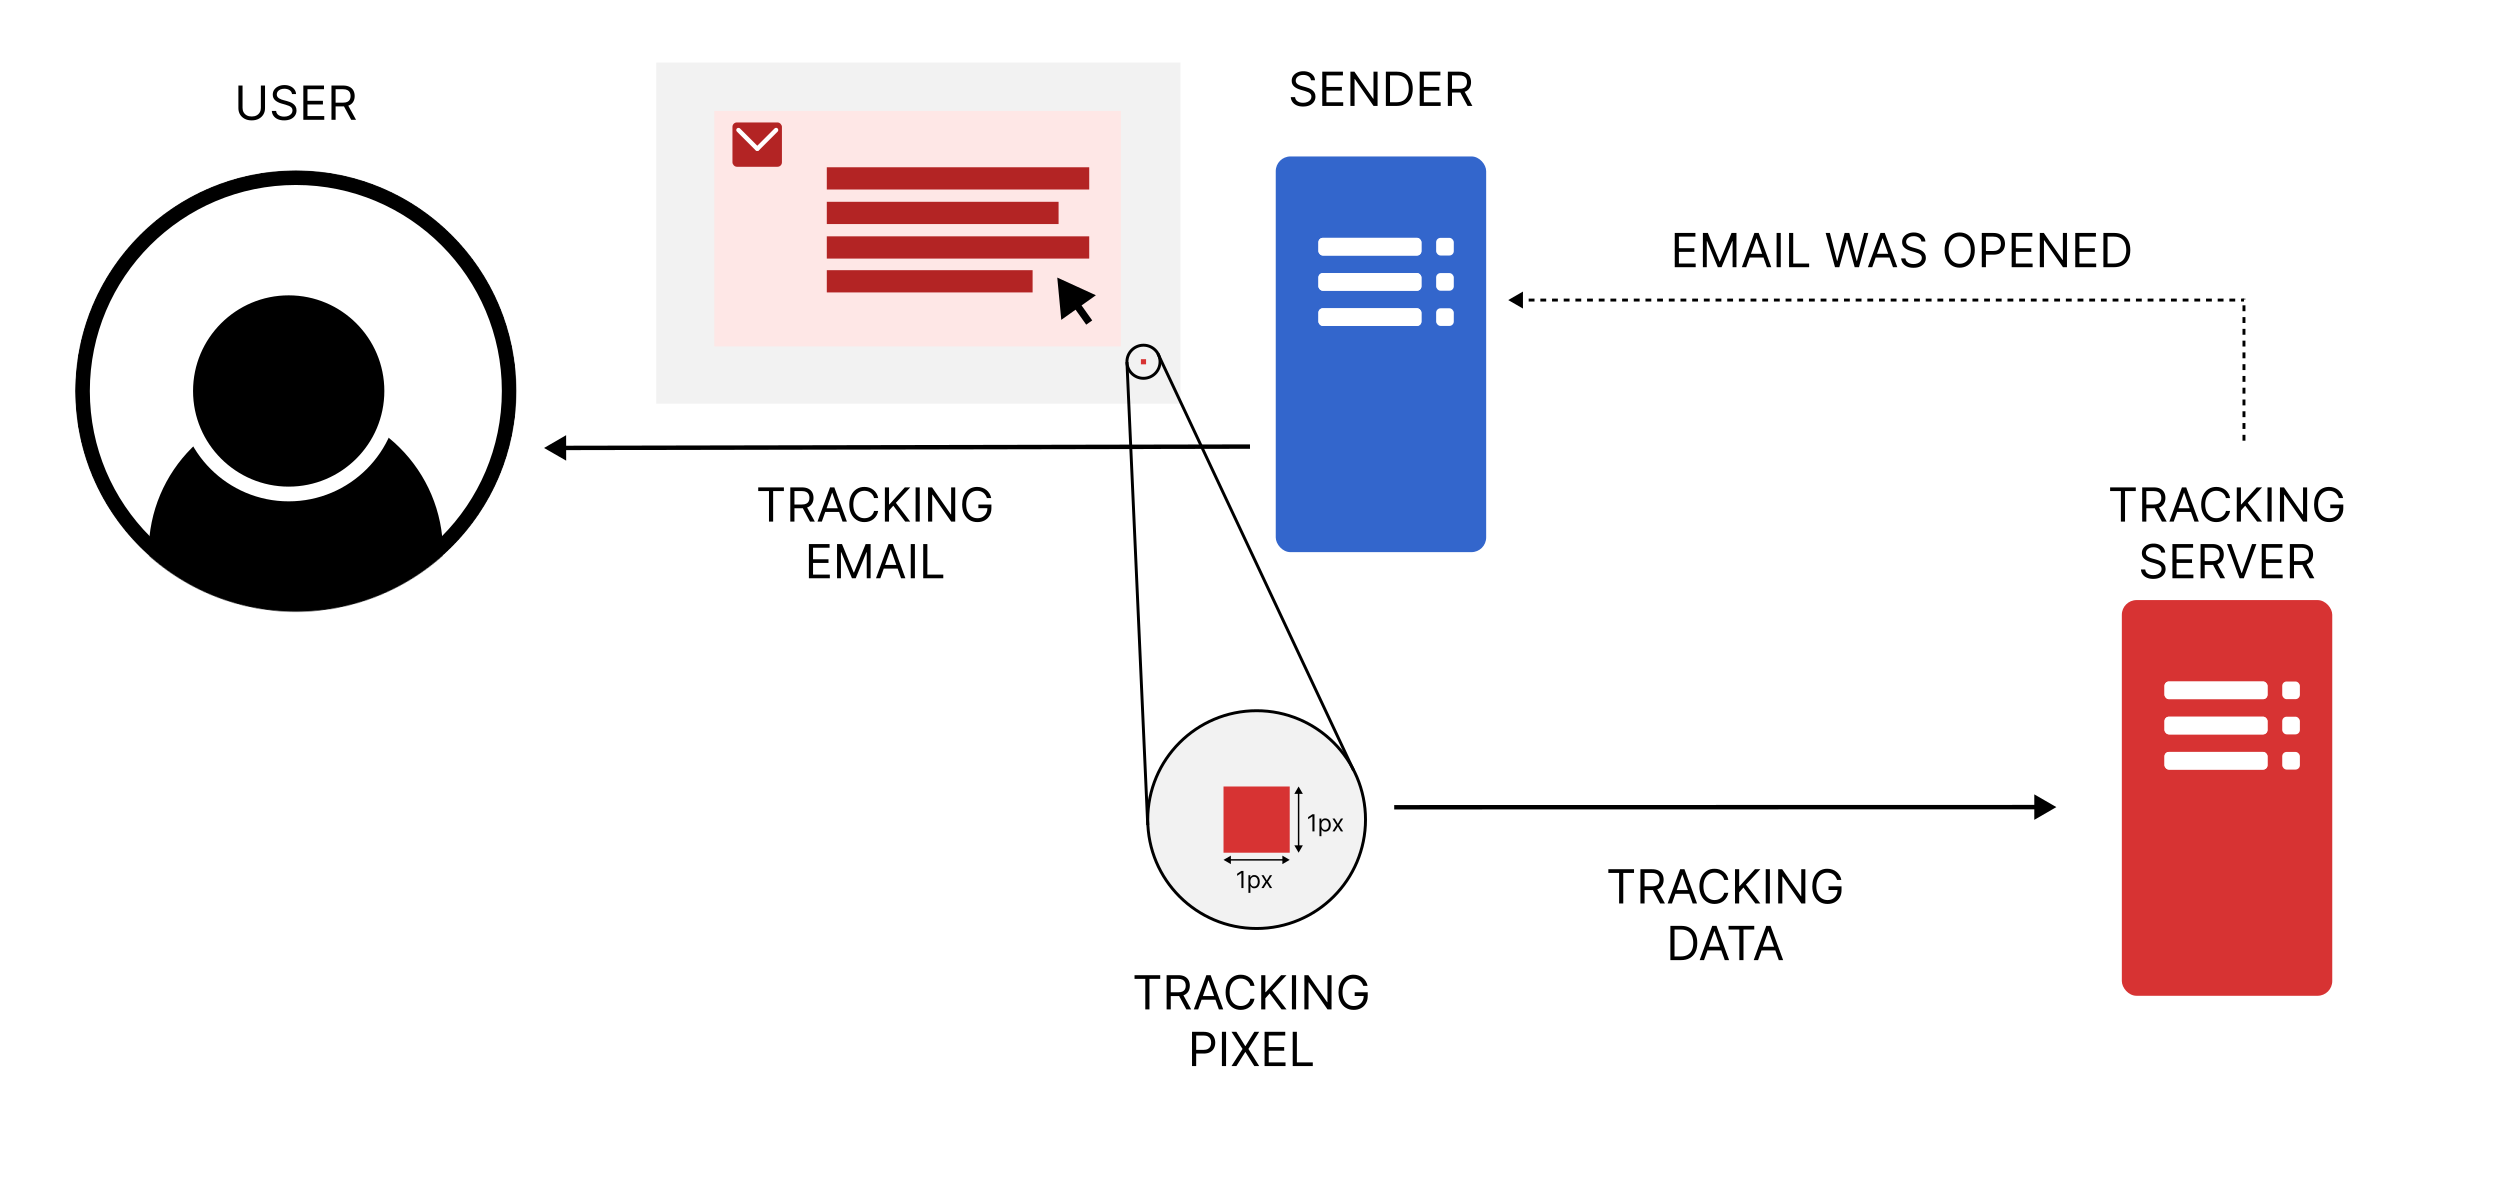 <svg width="3398" height="1615" viewBox="0 0 3398 1615" fill="none" xmlns="http://www.w3.org/2000/svg">
<g clip-path="url(#clip0_40_82)">
<rect width="3398" height="1615" fill="white"/>
<rect x="892" y="85" width="712.478" height="463.733" fill="#F2F2F2"/>
<g filter="url(#filter0_d_40_82)">
<rect x="970.852" y="146.747" width="552.703" height="320.076" fill="#FEE7E6"/>
</g>
<rect x="995.555" y="166.428" width="67.25" height="60.25" rx="6" fill="#B32424"/>
<rect x="1029.43" y="206.428" width="6" height="42" rx="3" transform="rotate(-135 1029.43 206.428)" fill="white"/>
<rect x="999.484" y="176.73" width="6" height="42" rx="3" transform="rotate(-45 999.484 176.73)" fill="white"/>
<rect x="1123.79" y="227.349" width="356.682" height="30.243" fill="#B32424"/>
<rect x="1123.79" y="321.23" width="356.682" height="30.243" fill="#B32424"/>
<rect x="1123.79" y="367.225" width="279.733" height="30.243" fill="#B32424"/>
<rect x="1123.79" y="274.29" width="315.039" height="30.243" fill="#B32424"/>
<path d="M1437.04 377.28L1442.47 434.759L1489.53 401.316L1437.04 377.28ZM1484.54 435.501L1467.18 411.065L1459.03 416.858L1476.39 441.293L1484.54 435.501Z" fill="black"/>
<path d="M1030.57 667.454V662.454H1065.48V667.454H1050.84V709H1045.2V667.454H1030.57ZM1074.18 709V662.454H1089.9C1093.54 662.454 1096.52 663.076 1098.86 664.318C1101.19 665.545 1102.92 667.235 1104.04 669.386C1105.16 671.538 1105.72 673.985 1105.72 676.727C1105.72 679.469 1105.16 681.901 1104.04 684.022C1102.92 686.144 1101.2 687.81 1098.88 689.022C1096.56 690.219 1093.6 690.818 1089.99 690.818H1077.27V685.727H1089.81C1092.3 685.727 1094.3 685.363 1095.81 684.636C1097.34 683.909 1098.45 682.879 1099.13 681.545C1099.83 680.197 1100.18 678.591 1100.18 676.727C1100.18 674.863 1099.83 673.235 1099.13 671.841C1098.43 670.447 1097.32 669.371 1095.79 668.613C1094.26 667.841 1092.24 667.454 1089.72 667.454H1079.81V709H1074.18ZM1096.08 688.091L1107.54 709H1100.99L1089.72 688.091H1096.08ZM1117.02 709H1111.11L1128.2 662.454H1134.02L1151.11 709H1145.2L1131.29 669.818H1130.93L1117.02 709ZM1119.2 690.818H1143.02V695.818H1119.2V690.818ZM1193.63 677H1187.99C1187.66 675.379 1187.08 673.954 1186.24 672.727C1185.43 671.5 1184.43 670.469 1183.24 669.636C1182.08 668.788 1180.78 668.151 1179.36 667.727C1177.93 667.303 1176.45 667.091 1174.9 667.091C1172.08 667.091 1169.53 667.803 1167.24 669.227C1164.97 670.651 1163.16 672.75 1161.81 675.522C1160.48 678.295 1159.81 681.697 1159.81 685.727C1159.81 689.757 1160.48 693.159 1161.81 695.932C1163.16 698.704 1164.97 700.803 1167.24 702.227C1169.53 703.651 1172.08 704.363 1174.9 704.363C1176.45 704.363 1177.93 704.151 1179.36 703.727C1180.78 703.303 1182.08 702.674 1183.24 701.841C1184.43 700.992 1185.43 699.954 1186.24 698.727C1187.08 697.485 1187.66 696.06 1187.99 694.454H1193.63C1193.21 696.833 1192.43 698.962 1191.31 700.841C1190.19 702.719 1188.8 704.318 1187.13 705.636C1185.46 706.939 1183.59 707.932 1181.52 708.613C1179.46 709.295 1177.25 709.636 1174.9 709.636C1170.93 709.636 1167.4 708.666 1164.31 706.727C1161.22 704.788 1158.79 702.03 1157.02 698.454C1155.24 694.879 1154.36 690.636 1154.36 685.727C1154.36 680.818 1155.24 676.576 1157.02 673C1158.79 669.424 1161.22 666.666 1164.31 664.727C1167.4 662.788 1170.93 661.818 1174.9 661.818C1177.25 661.818 1179.46 662.159 1181.52 662.841C1183.59 663.522 1185.46 664.522 1187.13 665.841C1188.8 667.144 1190.19 668.735 1191.31 670.613C1192.43 672.477 1193.21 674.606 1193.63 677ZM1202.74 709V662.454H1208.37V685.545H1208.92L1229.83 662.454H1237.19L1217.65 683.454L1237.19 709H1230.37L1214.19 687.363L1208.37 693.909V709H1202.74ZM1250.12 662.454V709H1244.49V662.454H1250.12ZM1298.33 662.454V709H1292.88L1267.52 672.454H1267.06V709H1261.43V662.454H1266.88L1292.33 699.091H1292.79V662.454H1298.33ZM1341.43 677C1340.93 675.469 1340.27 674.098 1339.45 672.886C1338.65 671.659 1337.69 670.613 1336.57 669.75C1335.46 668.886 1334.2 668.227 1332.79 667.772C1331.39 667.318 1329.84 667.091 1328.16 667.091C1325.4 667.091 1322.89 667.803 1320.64 669.227C1318.38 670.651 1316.58 672.75 1315.25 675.522C1313.92 678.295 1313.25 681.697 1313.25 685.727C1313.25 689.757 1313.92 693.159 1315.27 695.932C1316.62 698.704 1318.45 700.803 1320.75 702.227C1323.05 703.651 1325.64 704.363 1328.52 704.363C1331.19 704.363 1333.54 703.795 1335.57 702.659C1337.61 701.507 1339.2 699.886 1340.34 697.795C1341.49 695.689 1342.07 693.212 1342.07 690.363L1343.79 690.727H1329.79V685.727H1347.52V690.727C1347.52 694.56 1346.7 697.894 1345.07 700.727C1343.45 703.56 1341.2 705.757 1338.34 707.318C1335.49 708.863 1332.22 709.636 1328.52 709.636C1324.4 709.636 1320.78 708.666 1317.66 706.727C1314.55 704.788 1312.13 702.03 1310.39 698.454C1308.66 694.879 1307.79 690.636 1307.79 685.727C1307.79 682.045 1308.29 678.735 1309.27 675.795C1310.27 672.841 1311.68 670.326 1313.5 668.25C1315.32 666.174 1317.47 664.583 1319.95 663.477C1322.44 662.371 1325.17 661.818 1328.16 661.818C1330.61 661.818 1332.9 662.189 1335.02 662.932C1337.16 663.659 1339.06 664.697 1340.73 666.045C1342.41 667.379 1343.81 668.977 1344.93 670.841C1346.05 672.689 1346.83 674.742 1347.25 677H1341.43ZM1099.46 786V739.454H1127.55V744.454H1105.09V760.182H1126.09V765.182H1105.09V781H1127.91V786H1099.46ZM1137.71 739.454H1144.43L1160.25 778.091H1160.8L1176.62 739.454H1183.34V786H1178.07V750.636H1177.62L1163.07 786H1157.98L1143.43 750.636H1142.98V786H1137.71V739.454ZM1196.55 786H1190.64L1207.74 739.454H1213.55L1230.64 786H1224.74L1210.83 746.818H1210.46L1196.55 786ZM1198.74 767.818H1222.55V772.818H1198.74V767.818ZM1243.53 739.454V786H1237.89V739.454H1243.53ZM1254.83 786V739.454H1260.47V781H1282.1V786H1254.83Z" fill="black"/>
<path d="M739.508 608.873L769.542 626.135L769.474 591.494L739.508 608.873ZM766.514 611.82L1699.01 610L1698.99 604L766.502 605.82L766.514 611.82Z" fill="black"/>
<path d="M2795 1097L2765 1079.69L2765 1114.33L2795 1097ZM1895 1100.21L2768 1100.01L2768 1094.01L1895 1094.21L1895 1100.21Z" fill="black"/>
<rect x="1734" y="212.634" width="286" height="537.841" rx="20" fill="#3366CC"/>
<rect x="1792" y="323.294" width="140" height="24" rx="6" fill="white"/>
<rect x="1952" y="323.294" width="24" height="24" rx="6" fill="white"/>
<rect x="1792" y="371.151" width="140" height="24" rx="6" fill="white"/>
<rect x="1952" y="371.151" width="24" height="24" rx="6" fill="white"/>
<rect x="1792" y="419.008" width="140" height="24" rx="6" fill="white"/>
<rect x="1952" y="419.008" width="24" height="24" rx="6" fill="white"/>
<path d="M1781.87 109.091C1781.6 106.788 1780.49 105 1778.55 103.727C1776.61 102.455 1774.24 101.818 1771.42 101.818C1769.36 101.818 1767.55 102.152 1766.01 102.818C1764.48 103.485 1763.28 104.402 1762.42 105.568C1761.57 106.735 1761.14 108.061 1761.14 109.545C1761.14 110.788 1761.44 111.856 1762.03 112.75C1762.64 113.629 1763.41 114.364 1764.35 114.955C1765.29 115.53 1766.27 116.008 1767.3 116.386C1768.33 116.75 1769.28 117.045 1770.14 117.273L1774.87 118.545C1776.08 118.864 1777.43 119.303 1778.92 119.864C1780.42 120.424 1781.85 121.189 1783.21 122.159C1784.59 123.114 1785.73 124.341 1786.62 125.841C1787.52 127.341 1787.96 129.182 1787.96 131.364C1787.96 133.879 1787.3 136.152 1785.99 138.182C1784.68 140.212 1782.77 141.826 1780.26 143.023C1777.76 144.22 1774.72 144.818 1771.14 144.818C1767.81 144.818 1764.93 144.28 1762.49 143.205C1760.06 142.129 1758.15 140.629 1756.76 138.705C1755.38 136.78 1754.6 134.545 1754.42 132H1760.24C1760.39 133.758 1760.98 135.212 1762.01 136.364C1763.05 137.5 1764.37 138.348 1765.96 138.909C1767.57 139.455 1769.3 139.727 1771.14 139.727C1773.3 139.727 1775.23 139.379 1776.94 138.682C1778.65 137.97 1780.01 136.985 1781.01 135.727C1782.01 134.455 1782.51 132.97 1782.51 131.273C1782.51 129.727 1782.08 128.47 1781.21 127.5C1780.35 126.53 1779.21 125.742 1777.8 125.136C1776.39 124.53 1774.87 124 1773.24 123.545L1767.51 121.909C1763.87 120.864 1760.99 119.371 1758.87 117.432C1756.75 115.492 1755.69 112.955 1755.69 109.818C1755.69 107.212 1756.39 104.939 1757.8 103C1759.23 101.045 1761.14 99.53 1763.53 98.454C1765.94 97.364 1768.63 96.818 1771.6 96.818C1774.6 96.818 1777.27 97.356 1779.6 98.432C1781.93 99.492 1783.78 100.947 1785.14 102.795C1786.52 104.644 1787.25 106.742 1787.33 109.091H1781.87ZM1797.23 144V97.454H1825.32V102.455H1802.87V118.182H1823.87V123.182H1802.87V139H1825.68V144H1797.23ZM1872.39 97.454V144H1866.93L1841.57 107.455H1841.12V144H1835.48V97.454H1840.93L1866.39 134.091H1866.84V97.454H1872.39ZM1898.03 144H1883.67V97.454H1898.67C1903.18 97.454 1907.05 98.386 1910.26 100.25C1913.47 102.098 1915.93 104.758 1917.64 108.227C1919.36 111.682 1920.21 115.818 1920.21 120.636C1920.21 125.485 1919.35 129.659 1917.62 133.159C1915.89 136.644 1913.38 139.326 1910.08 141.205C1906.77 143.068 1902.76 144 1898.03 144ZM1889.3 139H1897.67C1901.52 139 1904.71 138.258 1907.24 136.773C1909.77 135.288 1911.65 133.174 1912.89 130.432C1914.14 127.689 1914.76 124.424 1914.76 120.636C1914.76 116.879 1914.14 113.644 1912.92 110.932C1911.69 108.205 1909.86 106.114 1907.42 104.659C1904.98 103.189 1901.94 102.455 1898.3 102.455H1889.3V139ZM1929.67 144V97.454H1957.76V102.455H1935.3V118.182H1956.3V123.182H1935.3V139H1958.12V144H1929.67ZM1967.92 144V97.454H1983.64C1987.28 97.454 1990.27 98.076 1992.6 99.318C1994.93 100.545 1996.66 102.235 1997.78 104.386C1998.9 106.538 1999.46 108.985 1999.46 111.727C1999.46 114.47 1998.9 116.902 1997.78 119.023C1996.66 121.144 1994.94 122.811 1992.62 124.023C1990.3 125.22 1987.34 125.818 1983.74 125.818H1971.01V120.727H1983.55C1986.04 120.727 1988.04 120.364 1989.55 119.636C1991.08 118.909 1992.19 117.879 1992.87 116.545C1993.57 115.197 1993.92 113.591 1993.92 111.727C1993.92 109.864 1993.57 108.235 1992.87 106.841C1992.18 105.447 1991.06 104.371 1989.53 103.614C1988 102.841 1985.98 102.455 1983.46 102.455H1973.55V144H1967.92ZM1989.83 123.091L2001.28 144H1994.74L1983.46 123.091H1989.83Z" fill="black"/>
<path d="M354.577 116.255H360.214V147.073C360.214 150.255 359.464 153.096 357.964 155.596C356.479 158.081 354.38 160.043 351.668 161.483C348.956 162.907 345.774 163.619 342.123 163.619C338.471 163.619 335.289 162.907 332.577 161.483C329.865 160.043 327.759 158.081 326.259 155.596C324.774 153.096 324.032 150.255 324.032 147.073V116.255H329.668V146.619C329.668 148.892 330.168 150.914 331.168 152.687C332.168 154.445 333.592 155.831 335.441 156.846C337.305 157.846 339.532 158.346 342.123 158.346C344.714 158.346 346.941 157.846 348.805 156.846C350.668 155.831 352.092 154.445 353.077 152.687C354.077 150.914 354.577 148.892 354.577 146.619V116.255ZM396.924 127.892C396.651 125.589 395.545 123.801 393.606 122.528C391.666 121.255 389.288 120.619 386.469 120.619C384.409 120.619 382.606 120.952 381.06 121.619C379.53 122.286 378.333 123.202 377.469 124.369C376.621 125.536 376.197 126.861 376.197 128.346C376.197 129.589 376.492 130.657 377.083 131.551C377.689 132.43 378.462 133.164 379.401 133.755C380.341 134.331 381.325 134.808 382.356 135.187C383.386 135.551 384.333 135.846 385.197 136.073L389.924 137.346C391.136 137.664 392.485 138.104 393.969 138.664C395.469 139.225 396.901 139.99 398.265 140.96C399.644 141.914 400.78 143.142 401.674 144.642C402.568 146.142 403.015 147.983 403.015 150.164C403.015 152.68 402.356 154.952 401.038 156.983C399.735 159.013 397.825 160.626 395.31 161.823C392.81 163.02 389.772 163.619 386.197 163.619C382.863 163.619 379.977 163.081 377.538 162.005C375.113 160.93 373.204 159.43 371.81 157.505C370.431 155.581 369.651 153.346 369.469 150.801H375.288C375.439 152.558 376.03 154.013 377.06 155.164C378.106 156.301 379.424 157.149 381.015 157.71C382.621 158.255 384.348 158.528 386.197 158.528C388.348 158.528 390.28 158.18 391.992 157.483C393.704 156.77 395.06 155.786 396.06 154.528C397.06 153.255 397.56 151.77 397.56 150.073C397.56 148.528 397.128 147.27 396.265 146.301C395.401 145.331 394.265 144.543 392.856 143.937C391.447 143.331 389.924 142.801 388.288 142.346L382.56 140.71C378.924 139.664 376.045 138.172 373.924 136.233C371.803 134.293 370.742 131.755 370.742 128.619C370.742 126.013 371.447 123.74 372.856 121.801C374.28 119.846 376.189 118.331 378.583 117.255C380.992 116.164 383.681 115.619 386.651 115.619C389.651 115.619 392.318 116.157 394.651 117.233C396.985 118.293 398.833 119.748 400.197 121.596C401.575 123.445 402.303 125.543 402.378 127.892H396.924ZM412.282 162.801V116.255H440.373V121.255H417.918V136.983H438.918V141.983H417.918V157.801H440.736V162.801H412.282ZM450.532 162.801V116.255H466.259C469.896 116.255 472.88 116.876 475.214 118.119C477.547 119.346 479.274 121.036 480.396 123.187C481.517 125.339 482.077 127.786 482.077 130.528C482.077 133.27 481.517 135.702 480.396 137.823C479.274 139.945 477.555 141.611 475.236 142.823C472.918 144.02 469.956 144.619 466.35 144.619H453.623V139.528H466.168C468.653 139.528 470.653 139.164 472.168 138.437C473.699 137.71 474.805 136.68 475.486 135.346C476.183 133.998 476.532 132.392 476.532 130.528C476.532 128.664 476.183 127.036 475.486 125.642C474.789 124.248 473.676 123.172 472.146 122.414C470.615 121.642 468.592 121.255 466.077 121.255H456.168V162.801H450.532ZM472.441 141.892L483.896 162.801H477.35L466.077 141.892H472.441Z" fill="black"/>
<rect x="1792" y="323.294" width="140" height="24" rx="6" fill="white"/>
<rect x="1792" y="371.151" width="140" height="24" rx="6" fill="white"/>
<rect x="1792" y="419.008" width="140" height="24" rx="6" fill="white"/>
<rect x="2884" y="815.634" width="286" height="537.841" rx="20" fill="#D73333"/>
<rect x="2942" y="926.294" width="140" height="24" rx="6" fill="white"/>
<rect x="3102" y="926.294" width="24" height="24" rx="6" fill="white"/>
<rect x="2942" y="974.151" width="140" height="24" rx="6" fill="white"/>
<rect x="3102" y="974.151" width="24" height="24" rx="6" fill="white"/>
<rect x="2942" y="1022.01" width="140" height="24" rx="6" fill="white"/>
<rect x="3102" y="1022.01" width="24" height="24" rx="6" fill="white"/>
<path d="M2868.06 667.455V662.455H2902.97V667.455H2888.33V709H2882.7V667.455H2868.06ZM2911.67 709V662.455H2927.39C2931.03 662.455 2934.02 663.076 2936.35 664.318C2938.68 665.545 2940.41 667.235 2941.53 669.386C2942.65 671.538 2943.21 673.985 2943.21 676.727C2943.21 679.47 2942.65 681.902 2941.53 684.023C2940.41 686.144 2938.69 687.811 2936.37 689.023C2934.05 690.22 2931.09 690.818 2927.49 690.818H2914.76V685.727H2927.3C2929.79 685.727 2931.79 685.364 2933.3 684.636C2934.83 683.909 2935.94 682.879 2936.62 681.545C2937.32 680.197 2937.67 678.591 2937.67 676.727C2937.67 674.864 2937.32 673.235 2936.62 671.841C2935.93 670.447 2934.81 669.371 2933.28 668.614C2931.75 667.841 2929.73 667.455 2927.21 667.455H2917.3V709H2911.67ZM2933.58 688.091L2945.03 709H2938.49L2927.21 688.091H2933.58ZM2954.51 709H2948.61L2965.7 662.455H2971.51L2988.61 709H2982.7L2968.79 669.818H2968.42L2954.51 709ZM2956.7 690.818H2980.51V695.818H2956.7V690.818ZM3031.12 677H3025.49C3025.15 675.379 3024.57 673.955 3023.74 672.727C3022.92 671.5 3021.92 670.47 3020.74 669.636C3019.57 668.788 3018.27 668.152 3016.85 667.727C3015.43 667.303 3013.94 667.091 3012.39 667.091C3009.58 667.091 3007.02 667.803 3004.74 669.227C3002.46 670.652 3000.65 672.75 2999.3 675.523C2997.97 678.295 2997.3 681.697 2997.3 685.727C2997.3 689.758 2997.97 693.159 2999.3 695.932C3000.65 698.705 3002.46 700.803 3004.74 702.227C3007.02 703.652 3009.58 704.364 3012.39 704.364C3013.94 704.364 3015.43 704.152 3016.85 703.727C3018.27 703.303 3019.57 702.674 3020.74 701.841C3021.92 700.992 3022.92 699.955 3023.74 698.727C3024.57 697.485 3025.15 696.061 3025.49 694.455H3031.12C3030.7 696.833 3029.93 698.962 3028.8 700.841C3027.68 702.72 3026.29 704.318 3024.62 705.636C3022.96 706.939 3021.08 707.932 3019.01 708.614C3016.95 709.295 3014.74 709.636 3012.39 709.636C3008.43 709.636 3004.89 708.667 3001.8 706.727C2998.71 704.788 2996.28 702.03 2994.51 698.455C2992.74 694.879 2991.85 690.636 2991.85 685.727C2991.85 680.818 2992.74 676.576 2994.51 673C2996.28 669.424 2998.71 666.667 3001.8 664.727C3004.89 662.788 3008.43 661.818 3012.39 661.818C3014.74 661.818 3016.95 662.159 3019.01 662.841C3021.08 663.523 3022.96 664.523 3024.62 665.841C3026.29 667.144 3027.68 668.735 3028.8 670.614C3029.93 672.477 3030.7 674.606 3031.12 677ZM3040.23 709V662.455H3045.87V685.545H3046.41L3067.32 662.455H3074.68L3055.14 683.455L3074.68 709H3067.87L3051.68 687.364L3045.87 693.909V709H3040.23ZM3087.62 662.455V709H3081.98V662.455H3087.62ZM3135.83 662.455V709H3130.37L3105.01 672.455H3104.55V709H3098.92V662.455H3104.37L3129.83 699.091H3130.28V662.455H3135.83ZM3178.92 677C3178.42 675.47 3177.76 674.098 3176.95 672.886C3176.14 671.659 3175.18 670.614 3174.06 669.75C3172.95 668.886 3171.7 668.227 3170.29 667.773C3168.88 667.318 3167.33 667.091 3165.65 667.091C3162.89 667.091 3160.39 667.803 3158.13 669.227C3155.87 670.652 3154.07 672.75 3152.74 675.523C3151.41 678.295 3150.74 681.697 3150.74 685.727C3150.74 689.758 3151.42 693.159 3152.76 695.932C3154.11 698.705 3155.94 700.803 3158.24 702.227C3160.54 703.652 3163.14 704.364 3166.01 704.364C3168.68 704.364 3171.03 703.795 3173.06 702.659C3175.11 701.508 3176.7 699.886 3177.83 697.795C3178.98 695.689 3179.56 693.212 3179.56 690.364L3181.29 690.727H3167.29V685.727H3185.01V690.727C3185.01 694.561 3184.2 697.894 3182.56 700.727C3180.94 703.561 3178.7 705.758 3175.83 707.318C3172.98 708.864 3169.71 709.636 3166.01 709.636C3161.89 709.636 3158.27 708.667 3155.15 706.727C3152.04 704.788 3149.62 702.03 3147.88 698.455C3146.15 694.879 3145.29 690.636 3145.29 685.727C3145.29 682.045 3145.78 678.735 3146.76 675.795C3147.76 672.841 3149.17 670.326 3150.99 668.25C3152.81 666.174 3154.96 664.583 3157.45 663.477C3159.93 662.371 3162.67 661.818 3165.65 661.818C3168.11 661.818 3170.39 662.189 3172.51 662.932C3174.65 663.659 3176.55 664.697 3178.22 666.045C3179.9 667.379 3181.3 668.977 3182.42 670.841C3183.54 672.689 3184.32 674.742 3184.74 677H3178.92ZM2937.4 751.091C2937.13 748.788 2936.02 747 2934.09 745.727C2932.15 744.455 2929.77 743.818 2926.95 743.818C2924.89 743.818 2923.09 744.152 2921.54 744.818C2920.01 745.485 2918.81 746.402 2917.95 747.568C2917.1 748.735 2916.68 750.061 2916.68 751.545C2916.68 752.788 2916.97 753.856 2917.56 754.75C2918.17 755.629 2918.94 756.364 2919.88 756.955C2920.82 757.53 2921.8 758.008 2922.84 758.386C2923.87 758.75 2924.81 759.045 2925.68 759.273L2930.4 760.545C2931.62 760.864 2932.96 761.303 2934.45 761.864C2935.95 762.424 2937.38 763.189 2938.74 764.159C2940.12 765.114 2941.26 766.341 2942.15 767.841C2943.05 769.341 2943.49 771.182 2943.49 773.364C2943.49 775.879 2942.84 778.152 2941.52 780.182C2940.21 782.212 2938.3 783.826 2935.79 785.023C2933.29 786.22 2930.25 786.818 2926.68 786.818C2923.34 786.818 2920.46 786.28 2918.02 785.205C2915.59 784.129 2913.68 782.629 2912.29 780.705C2910.91 778.78 2910.13 776.545 2909.95 774H2915.77C2915.92 775.758 2916.51 777.212 2917.54 778.364C2918.59 779.5 2919.9 780.348 2921.49 780.909C2923.1 781.455 2924.83 781.727 2926.68 781.727C2928.83 781.727 2930.76 781.379 2932.47 780.682C2934.18 779.97 2935.54 778.985 2936.54 777.727C2937.54 776.455 2938.04 774.97 2938.04 773.273C2938.04 771.727 2937.61 770.47 2936.74 769.5C2935.88 768.53 2934.74 767.742 2933.34 767.136C2931.93 766.53 2930.4 766 2928.77 765.545L2923.04 763.909C2919.4 762.864 2916.52 761.371 2914.4 759.432C2912.28 757.492 2911.22 754.955 2911.22 751.818C2911.22 749.212 2911.93 746.939 2913.34 745C2914.76 743.045 2916.67 741.53 2919.06 740.455C2921.47 739.364 2924.16 738.818 2927.13 738.818C2930.13 738.818 2932.8 739.356 2935.13 740.432C2937.46 741.492 2939.31 742.947 2940.68 744.795C2942.05 746.644 2942.78 748.742 2942.86 751.091H2937.4ZM2952.76 786V739.455H2980.85V744.455H2958.4V760.182H2979.4V765.182H2958.4V781H2981.22V786H2952.76ZM2991.01 786V739.455H3006.74C3010.38 739.455 3013.36 740.076 3015.69 741.318C3018.03 742.545 3019.75 744.235 3020.88 746.386C3022 748.538 3022.56 750.985 3022.56 753.727C3022.56 756.47 3022 758.902 3020.88 761.023C3019.75 763.144 3018.03 764.811 3015.72 766.023C3013.4 767.22 3010.44 767.818 3006.83 767.818H2994.1V762.727H3006.65C3009.13 762.727 3011.13 762.364 3012.65 761.636C3014.18 760.909 3015.28 759.879 3015.97 758.545C3016.66 757.197 3017.01 755.591 3017.01 753.727C3017.01 751.864 3016.66 750.235 3015.97 748.841C3015.27 747.447 3014.16 746.371 3012.62 745.614C3011.09 744.841 3009.07 744.455 3006.56 744.455H2996.65V786H2991.01ZM3012.92 765.091L3024.38 786H3017.83L3006.56 765.091H3012.92ZM3032.8 739.455L3046.61 778.636H3047.16L3060.98 739.455H3066.89L3049.8 786H3043.98L3026.89 739.455H3032.8ZM3074.14 786V739.455H3102.23V744.455H3079.77V760.182H3100.77V765.182H3079.77V781H3102.59V786H3074.14ZM3112.39 786V739.455H3128.11C3131.75 739.455 3134.73 740.076 3137.07 741.318C3139.4 742.545 3141.13 744.235 3142.25 746.386C3143.37 748.538 3143.93 750.985 3143.93 753.727C3143.93 756.47 3143.37 758.902 3142.25 761.023C3141.13 763.144 3139.41 764.811 3137.09 766.023C3134.77 767.22 3131.81 767.818 3128.2 767.818H3115.48V762.727H3128.02C3130.51 762.727 3132.51 762.364 3134.02 761.636C3135.55 760.909 3136.66 759.879 3137.34 758.545C3138.04 757.197 3138.39 755.591 3138.39 753.727C3138.39 751.864 3138.04 750.235 3137.34 748.841C3136.64 747.447 3135.53 746.371 3134 745.614C3132.47 744.841 3130.45 744.455 3127.93 744.455H3118.02V786H3112.39ZM3134.3 765.091L3145.75 786H3139.2L3127.93 765.091H3134.3Z" fill="black"/>
<path d="M1542.06 1330.45V1325.45H1576.97V1330.45H1562.33V1372H1556.7V1330.45H1542.06ZM1585.67 1372V1325.45H1601.39C1605.03 1325.45 1608.02 1326.08 1610.35 1327.32C1612.68 1328.55 1614.41 1330.23 1615.53 1332.39C1616.65 1334.54 1617.21 1336.98 1617.21 1339.73C1617.21 1342.47 1616.65 1344.9 1615.53 1347.02C1614.41 1349.14 1612.69 1350.81 1610.37 1352.02C1608.05 1353.22 1605.09 1353.82 1601.49 1353.82H1588.76V1348.73H1601.3C1603.79 1348.73 1605.79 1348.36 1607.3 1347.64C1608.83 1346.91 1609.94 1345.88 1610.62 1344.55C1611.32 1343.2 1611.67 1341.59 1611.67 1339.73C1611.67 1337.86 1611.32 1336.23 1610.62 1334.84C1609.93 1333.45 1608.81 1332.37 1607.28 1331.61C1605.75 1330.84 1603.73 1330.45 1601.21 1330.45H1591.3V1372H1585.67ZM1607.58 1351.09L1619.03 1372H1612.49L1601.21 1351.09H1607.58ZM1628.51 1372H1622.61L1639.7 1325.45H1645.51L1662.61 1372H1656.7L1642.79 1332.82H1642.42L1628.51 1372ZM1630.7 1353.82H1654.51V1358.82H1630.7V1353.82ZM1705.12 1340H1699.49C1699.15 1338.38 1698.57 1336.95 1697.74 1335.73C1696.92 1334.5 1695.92 1333.47 1694.74 1332.64C1693.57 1331.79 1692.27 1331.15 1690.85 1330.73C1689.43 1330.3 1687.94 1330.09 1686.39 1330.09C1683.58 1330.09 1681.02 1330.8 1678.74 1332.23C1676.46 1333.65 1674.65 1335.75 1673.3 1338.52C1671.97 1341.3 1671.3 1344.7 1671.3 1348.73C1671.3 1352.76 1671.97 1356.16 1673.3 1358.93C1674.65 1361.7 1676.46 1363.8 1678.74 1365.23C1681.02 1366.65 1683.58 1367.36 1686.39 1367.36C1687.94 1367.36 1689.43 1367.15 1690.85 1366.73C1692.27 1366.3 1693.57 1365.67 1694.74 1364.84C1695.92 1363.99 1696.92 1362.95 1697.74 1361.73C1698.57 1360.48 1699.15 1359.06 1699.49 1357.45H1705.12C1704.7 1359.83 1703.93 1361.96 1702.8 1363.84C1701.68 1365.72 1700.29 1367.32 1698.62 1368.64C1696.96 1369.94 1695.08 1370.93 1693.01 1371.61C1690.95 1372.3 1688.74 1372.64 1686.39 1372.64C1682.43 1372.64 1678.89 1371.67 1675.8 1369.73C1672.71 1367.79 1670.28 1365.03 1668.51 1361.45C1666.74 1357.88 1665.85 1353.64 1665.85 1348.73C1665.85 1343.82 1666.74 1339.58 1668.51 1336C1670.28 1332.42 1672.71 1329.67 1675.8 1327.73C1678.89 1325.79 1682.43 1324.82 1686.39 1324.82C1688.74 1324.82 1690.95 1325.16 1693.01 1325.84C1695.08 1326.52 1696.96 1327.52 1698.62 1328.84C1700.29 1330.14 1701.68 1331.73 1702.8 1333.61C1703.93 1335.48 1704.7 1337.61 1705.12 1340ZM1714.23 1372V1325.45H1719.87V1348.55H1720.41L1741.32 1325.45H1748.68L1729.14 1346.45L1748.68 1372H1741.87L1725.68 1350.36L1719.87 1356.91V1372H1714.23ZM1761.62 1325.45V1372H1755.98V1325.45H1761.62ZM1809.83 1325.45V1372H1804.37L1779.01 1335.45H1778.55V1372H1772.92V1325.45H1778.37L1803.83 1362.09H1804.28V1325.45H1809.83ZM1852.92 1340C1852.42 1338.47 1851.76 1337.1 1850.95 1335.89C1850.14 1334.66 1849.18 1333.61 1848.06 1332.75C1846.95 1331.89 1845.7 1331.23 1844.29 1330.77C1842.88 1330.32 1841.33 1330.09 1839.65 1330.09C1836.89 1330.09 1834.39 1330.8 1832.13 1332.23C1829.87 1333.65 1828.07 1335.75 1826.74 1338.52C1825.41 1341.3 1824.74 1344.7 1824.74 1348.73C1824.74 1352.76 1825.42 1356.16 1826.76 1358.93C1828.11 1361.7 1829.94 1363.8 1832.24 1365.23C1834.54 1366.65 1837.14 1367.36 1840.01 1367.36C1842.68 1367.36 1845.03 1366.8 1847.06 1365.66C1849.11 1364.51 1850.7 1362.89 1851.83 1360.8C1852.98 1358.69 1853.56 1356.21 1853.56 1353.36L1855.29 1353.73H1841.29V1348.73H1859.01V1353.73C1859.01 1357.56 1858.2 1360.89 1856.56 1363.73C1854.94 1366.56 1852.7 1368.76 1849.83 1370.32C1846.98 1371.86 1843.71 1372.64 1840.01 1372.64C1835.89 1372.64 1832.27 1371.67 1829.15 1369.73C1826.04 1367.79 1823.62 1365.03 1821.88 1361.45C1820.15 1357.88 1819.29 1353.64 1819.29 1348.73C1819.29 1345.05 1819.78 1341.73 1820.76 1338.8C1821.76 1335.84 1823.17 1333.33 1824.99 1331.25C1826.81 1329.17 1828.96 1327.58 1831.45 1326.48C1833.93 1325.37 1836.67 1324.82 1839.65 1324.82C1842.11 1324.82 1844.39 1325.19 1846.51 1325.93C1848.65 1326.66 1850.55 1327.7 1852.22 1329.05C1853.9 1330.38 1855.3 1331.98 1856.42 1333.84C1857.54 1335.69 1858.32 1337.74 1858.74 1340H1852.92ZM1620.2 1449V1402.45H1635.93C1639.58 1402.45 1642.56 1403.11 1644.88 1404.43C1647.21 1405.73 1648.94 1407.5 1650.06 1409.73C1651.18 1411.95 1651.74 1414.44 1651.74 1417.18C1651.74 1419.92 1651.18 1422.42 1650.06 1424.66C1648.96 1426.9 1647.24 1428.69 1644.93 1430.02C1642.61 1431.34 1639.64 1432 1636.02 1432H1624.74V1427H1635.84C1638.34 1427 1640.34 1426.57 1641.86 1425.7C1643.37 1424.84 1644.47 1423.67 1645.15 1422.2C1645.85 1420.72 1646.2 1419.05 1646.2 1417.18C1646.2 1415.32 1645.85 1413.65 1645.15 1412.18C1644.47 1410.71 1643.37 1409.56 1641.84 1408.73C1640.3 1407.88 1638.27 1407.45 1635.74 1407.45H1625.84V1449H1620.2ZM1666.46 1402.45V1449H1660.82V1402.45H1666.46ZM1680.49 1402.45L1692.49 1421.82H1692.85L1704.85 1402.45H1711.49L1696.85 1425.73L1711.49 1449H1704.85L1692.85 1430H1692.49L1680.49 1449H1673.85L1688.85 1425.73L1673.85 1402.45H1680.49ZM1718.82 1449V1402.45H1746.91V1407.45H1724.46V1423.18H1745.46V1428.18H1724.46V1444H1747.28V1449H1718.82ZM1757.07 1449V1402.45H1762.71V1444H1784.35V1449H1757.07Z" fill="black"/>
<path d="M2186.06 1186.45V1181.45H2220.97V1186.45H2206.33V1228H2200.7V1186.45H2186.06ZM2229.67 1228V1181.45H2245.39C2249.03 1181.45 2252.02 1182.08 2254.35 1183.32C2256.68 1184.55 2258.41 1186.23 2259.53 1188.39C2260.65 1190.54 2261.21 1192.98 2261.21 1195.73C2261.21 1198.47 2260.65 1200.9 2259.53 1203.02C2258.41 1205.14 2256.69 1206.81 2254.37 1208.02C2252.05 1209.22 2249.09 1209.82 2245.49 1209.82H2232.76V1204.73H2245.3C2247.79 1204.73 2249.79 1204.36 2251.3 1203.64C2252.83 1202.91 2253.94 1201.88 2254.62 1200.55C2255.32 1199.2 2255.67 1197.59 2255.67 1195.73C2255.67 1193.86 2255.32 1192.23 2254.62 1190.84C2253.93 1189.45 2252.81 1188.37 2251.28 1187.61C2249.75 1186.84 2247.73 1186.45 2245.21 1186.45H2235.3V1228H2229.67ZM2251.58 1207.09L2263.03 1228H2256.49L2245.21 1207.09H2251.58ZM2272.51 1228H2266.61L2283.7 1181.45H2289.51L2306.61 1228H2300.7L2286.79 1188.82H2286.42L2272.51 1228ZM2274.7 1209.82H2298.51V1214.82H2274.7V1209.82ZM2349.12 1196H2343.49C2343.15 1194.38 2342.57 1192.95 2341.74 1191.73C2340.92 1190.5 2339.92 1189.47 2338.74 1188.64C2337.57 1187.79 2336.27 1187.15 2334.85 1186.73C2333.43 1186.3 2331.94 1186.09 2330.39 1186.09C2327.58 1186.09 2325.02 1186.8 2322.74 1188.23C2320.46 1189.65 2318.65 1191.75 2317.3 1194.52C2315.97 1197.3 2315.3 1200.7 2315.3 1204.73C2315.3 1208.76 2315.97 1212.16 2317.3 1214.93C2318.65 1217.7 2320.46 1219.8 2322.74 1221.23C2325.02 1222.65 2327.58 1223.36 2330.39 1223.36C2331.94 1223.36 2333.43 1223.15 2334.85 1222.73C2336.27 1222.3 2337.57 1221.67 2338.74 1220.84C2339.92 1219.99 2340.92 1218.95 2341.74 1217.73C2342.57 1216.48 2343.15 1215.06 2343.49 1213.45H2349.12C2348.7 1215.83 2347.93 1217.96 2346.8 1219.84C2345.68 1221.72 2344.29 1223.32 2342.62 1224.64C2340.96 1225.94 2339.08 1226.93 2337.01 1227.61C2334.95 1228.3 2332.74 1228.64 2330.39 1228.64C2326.43 1228.64 2322.89 1227.67 2319.8 1225.73C2316.71 1223.79 2314.28 1221.03 2312.51 1217.45C2310.74 1213.88 2309.85 1209.64 2309.85 1204.73C2309.85 1199.82 2310.74 1195.58 2312.51 1192C2314.28 1188.42 2316.71 1185.67 2319.8 1183.73C2322.89 1181.79 2326.43 1180.82 2330.39 1180.82C2332.74 1180.82 2334.95 1181.16 2337.01 1181.84C2339.08 1182.52 2340.96 1183.52 2342.62 1184.84C2344.29 1186.14 2345.68 1187.73 2346.8 1189.61C2347.93 1191.48 2348.7 1193.61 2349.12 1196ZM2358.23 1228V1181.45H2363.87V1204.55H2364.41L2385.32 1181.45H2392.68L2373.14 1202.45L2392.68 1228H2385.87L2369.68 1206.36L2363.87 1212.91V1228H2358.23ZM2405.62 1181.45V1228H2399.98V1181.45H2405.62ZM2453.83 1181.45V1228H2448.37L2423.01 1191.45H2422.55V1228H2416.92V1181.45H2422.37L2447.83 1218.09H2448.28V1181.45H2453.83ZM2496.92 1196C2496.42 1194.47 2495.76 1193.1 2494.95 1191.89C2494.14 1190.66 2493.18 1189.61 2492.06 1188.75C2490.95 1187.89 2489.7 1187.23 2488.29 1186.77C2486.88 1186.32 2485.33 1186.09 2483.65 1186.09C2480.89 1186.09 2478.39 1186.8 2476.13 1188.23C2473.87 1189.65 2472.07 1191.75 2470.74 1194.52C2469.41 1197.3 2468.74 1200.7 2468.74 1204.73C2468.74 1208.76 2469.42 1212.16 2470.76 1214.93C2472.11 1217.7 2473.94 1219.8 2476.24 1221.23C2478.54 1222.65 2481.14 1223.36 2484.01 1223.36C2486.68 1223.36 2489.03 1222.8 2491.06 1221.66C2493.11 1220.51 2494.7 1218.89 2495.83 1216.8C2496.98 1214.69 2497.56 1212.21 2497.56 1209.36L2499.29 1209.73H2485.29V1204.73H2503.01V1209.73C2503.01 1213.56 2502.2 1216.89 2500.56 1219.73C2498.94 1222.56 2496.7 1224.76 2493.83 1226.32C2490.98 1227.86 2487.71 1228.64 2484.01 1228.64C2479.89 1228.64 2476.27 1227.67 2473.15 1225.73C2470.04 1223.79 2467.62 1221.03 2465.88 1217.45C2464.15 1213.88 2463.29 1209.64 2463.29 1204.73C2463.29 1201.05 2463.78 1197.73 2464.76 1194.8C2465.76 1191.84 2467.17 1189.33 2468.99 1187.25C2470.81 1185.17 2472.96 1183.58 2475.45 1182.48C2477.93 1181.37 2480.67 1180.82 2483.65 1180.82C2486.11 1180.82 2488.39 1181.19 2490.51 1181.93C2492.65 1182.66 2494.55 1183.7 2496.22 1185.05C2497.9 1186.38 2499.3 1187.98 2500.42 1189.84C2501.54 1191.69 2502.32 1193.74 2502.74 1196H2496.92ZM2284.75 1305H2270.39V1258.45H2285.39C2289.9 1258.45 2293.77 1259.39 2296.98 1261.25C2300.19 1263.1 2302.65 1265.76 2304.36 1269.23C2306.08 1272.68 2306.93 1276.82 2306.93 1281.64C2306.93 1286.48 2306.07 1290.66 2304.34 1294.16C2302.61 1297.64 2300.1 1300.33 2296.8 1302.2C2293.49 1304.07 2289.48 1305 2284.75 1305ZM2276.02 1300H2284.39C2288.23 1300 2291.42 1299.26 2293.95 1297.77C2296.48 1296.29 2298.37 1294.17 2299.61 1291.43C2300.86 1288.69 2301.48 1285.42 2301.48 1281.64C2301.48 1277.88 2300.86 1274.64 2299.64 1271.93C2298.41 1269.2 2296.58 1267.11 2294.14 1265.66C2291.7 1264.19 2288.66 1263.45 2285.02 1263.45H2276.02V1300ZM2316.11 1305H2310.2L2327.29 1258.45H2333.11L2350.2 1305H2344.29L2330.38 1265.82H2330.02L2316.11 1305ZM2318.29 1286.82H2342.11V1291.82H2318.29V1286.82ZM2349.47 1263.45V1258.45H2384.38V1263.45H2369.74V1305H2364.1V1263.45H2349.47ZM2389.55 1305H2383.64L2400.73 1258.45H2406.55L2423.64 1305H2417.73L2403.82 1265.82H2403.45L2389.55 1305ZM2391.73 1286.82H2415.55V1291.82H2391.73V1286.82Z" fill="black"/>
<path d="M2276.32 363.176V316.63H2304.41V321.63H2281.96V337.358H2302.96V342.358H2281.96V358.176H2304.78V363.176H2276.32ZM2314.57 316.63H2321.3L2337.12 355.267H2337.66L2353.48 316.63H2360.21V363.176H2354.94V327.812H2354.48L2339.94 363.176H2334.85L2320.3 327.812H2319.85V363.176H2314.57V316.63ZM2373.42 363.176H2367.51L2384.6 316.63H2390.42L2407.51 363.176H2401.6L2387.69 323.994H2387.33L2373.42 363.176ZM2375.6 344.994H2399.42V349.994H2375.6V344.994ZM2420.4 316.63V363.176H2414.76V316.63H2420.4ZM2431.7 363.176V316.63H2437.34V358.176H2458.97V363.176H2431.7ZM2494.15 363.176L2481.43 316.63H2487.15L2496.88 354.54H2497.34L2507.24 316.63H2513.61L2523.52 354.54H2523.97L2533.7 316.63H2539.43L2526.7 363.176H2520.88L2510.61 326.085H2510.24L2499.97 363.176H2494.15ZM2544.73 363.176H2538.82L2555.91 316.63H2561.73L2578.82 363.176H2572.91L2559.01 323.994H2558.64L2544.73 363.176ZM2546.91 344.994H2570.73V349.994H2546.91V344.994ZM2611.53 328.267C2611.26 325.964 2610.15 324.176 2608.21 322.903C2606.27 321.63 2603.89 320.994 2601.07 320.994C2599.01 320.994 2597.21 321.327 2595.66 321.994C2594.13 322.661 2592.94 323.577 2592.07 324.744C2591.23 325.911 2590.8 327.237 2590.8 328.721C2590.8 329.964 2591.1 331.032 2591.69 331.926C2592.29 332.805 2593.07 333.54 2594.01 334.13C2594.95 334.706 2595.93 335.184 2596.96 335.562C2597.99 335.926 2598.94 336.221 2599.8 336.449L2604.53 337.721C2605.74 338.04 2607.09 338.479 2608.57 339.04C2610.07 339.6 2611.51 340.365 2612.87 341.335C2614.25 342.29 2615.38 343.517 2616.28 345.017C2617.17 346.517 2617.62 348.358 2617.62 350.54C2617.62 353.055 2616.96 355.327 2615.64 357.358C2614.34 359.388 2612.43 361.002 2609.91 362.199C2607.41 363.396 2604.38 363.994 2600.8 363.994C2597.47 363.994 2594.58 363.456 2592.14 362.38C2589.72 361.305 2587.81 359.805 2586.41 357.88C2585.04 355.956 2584.26 353.721 2584.07 351.176H2589.89C2590.04 352.934 2590.63 354.388 2591.66 355.54C2592.71 356.676 2594.03 357.524 2595.62 358.085C2597.23 358.63 2598.95 358.903 2600.8 358.903C2602.95 358.903 2604.88 358.555 2606.6 357.858C2608.31 357.146 2609.66 356.161 2610.66 354.903C2611.66 353.63 2612.16 352.146 2612.16 350.449C2612.16 348.903 2611.73 347.646 2610.87 346.676C2610.01 345.706 2608.87 344.918 2607.46 344.312C2606.05 343.706 2604.53 343.176 2602.89 342.721L2597.16 341.085C2593.53 340.04 2590.65 338.547 2588.53 336.608C2586.41 334.668 2585.35 332.13 2585.35 328.994C2585.35 326.388 2586.05 324.115 2587.46 322.176C2588.88 320.221 2590.79 318.706 2593.19 317.63C2595.6 316.54 2598.29 315.994 2601.26 315.994C2604.26 315.994 2606.92 316.532 2609.26 317.608C2611.59 318.668 2613.44 320.123 2614.8 321.971C2616.18 323.82 2616.91 325.918 2616.98 328.267H2611.53ZM2684.16 339.903C2684.16 344.812 2683.27 349.055 2681.5 352.63C2679.73 356.206 2677.3 358.964 2674.2 360.903C2671.11 362.843 2667.58 363.812 2663.61 363.812C2659.64 363.812 2656.11 362.843 2653.02 360.903C2649.93 358.964 2647.5 356.206 2645.73 352.63C2643.95 349.055 2643.07 344.812 2643.07 339.903C2643.07 334.994 2643.95 330.752 2645.73 327.176C2647.5 323.6 2649.93 320.843 2653.02 318.903C2656.11 316.964 2659.64 315.994 2663.61 315.994C2667.58 315.994 2671.11 316.964 2674.2 318.903C2677.3 320.843 2679.73 323.6 2681.5 327.176C2683.27 330.752 2684.16 334.994 2684.16 339.903ZM2678.7 339.903C2678.7 335.873 2678.03 332.471 2676.68 329.699C2675.35 326.926 2673.54 324.827 2671.25 323.403C2668.98 321.979 2666.43 321.267 2663.61 321.267C2660.8 321.267 2658.24 321.979 2655.95 323.403C2653.68 324.827 2651.87 326.926 2650.52 329.699C2649.19 332.471 2648.52 335.873 2648.52 339.903C2648.52 343.934 2649.19 347.335 2650.52 350.108C2651.87 352.88 2653.68 354.979 2655.95 356.403C2658.24 357.827 2660.8 358.54 2663.61 358.54C2666.43 358.54 2668.98 357.827 2671.25 356.403C2673.54 354.979 2675.35 352.88 2676.68 350.108C2678.03 347.335 2678.7 343.934 2678.7 339.903ZM2693.64 363.176V316.63H2709.36C2713.02 316.63 2716 317.29 2718.32 318.608C2720.65 319.911 2722.38 321.676 2723.5 323.903C2724.62 326.13 2725.18 328.615 2725.18 331.358C2725.18 334.1 2724.62 336.593 2723.5 338.835C2722.39 341.077 2720.68 342.865 2718.36 344.199C2716.05 345.517 2713.08 346.176 2709.45 346.176H2698.18V341.176H2709.27C2711.77 341.176 2713.78 340.744 2715.3 339.88C2716.81 339.017 2717.91 337.85 2718.59 336.38C2719.29 334.896 2719.64 333.221 2719.64 331.358C2719.64 329.494 2719.29 327.827 2718.59 326.358C2717.91 324.888 2716.8 323.737 2715.27 322.903C2713.74 322.055 2711.71 321.63 2709.18 321.63H2699.27V363.176H2693.64ZM2734.26 363.176V316.63H2762.35V321.63H2739.9V337.358H2760.9V342.358H2739.9V358.176H2762.72V363.176H2734.26ZM2809.42 316.63V363.176H2803.97L2778.6 326.63H2778.15V363.176H2772.51V316.63H2777.97L2803.42 353.267H2803.88V316.63H2809.42ZM2820.7 363.176V316.63H2848.79V321.63H2826.34V337.358H2847.34V342.358H2826.34V358.176H2849.15V363.176H2820.7ZM2873.31 363.176H2858.95V316.63H2873.95C2878.46 316.63 2882.33 317.562 2885.54 319.426C2888.75 321.274 2891.21 323.934 2892.93 327.403C2894.64 330.858 2895.49 334.994 2895.49 339.812C2895.49 344.661 2894.63 348.835 2892.9 352.335C2891.18 355.82 2888.66 358.502 2885.36 360.38C2882.05 362.244 2878.04 363.176 2873.31 363.176ZM2864.59 358.176H2872.95C2876.8 358.176 2879.99 357.434 2882.52 355.949C2885.05 354.464 2886.93 352.35 2888.18 349.608C2889.42 346.865 2890.04 343.6 2890.04 339.812C2890.04 336.055 2889.43 332.82 2888.2 330.108C2886.97 327.38 2885.14 325.29 2882.7 323.835C2880.26 322.365 2877.22 321.63 2873.59 321.63H2864.59V358.176Z" fill="black"/>
<rect x="2942" y="926.294" width="140" height="24" rx="6" fill="white"/>
<rect x="2942" y="974.151" width="140" height="24" rx="6" fill="white"/>
<rect x="2942" y="1022.01" width="140" height="24" rx="6" fill="white"/>
<circle cx="1554.23" cy="491.699" r="22.5" stroke="black" stroke-width="4"/>
<circle cx="1708" cy="1114" r="148" fill="#F2F2F2" stroke="black" stroke-width="4"/>
<line x1="1573.81" y1="480.704" x2="1839.81" y2="1047.15" stroke="black" stroke-width="4"/>
<line x1="1531.73" y1="492.11" x2="1560" y2="1121.41" stroke="black" stroke-width="4"/>
<rect x="1663" y="1069" width="90" height="90" fill="#D73333"/>
<path d="M1786.65 1106.75V1130.02H1783.84V1109.71H1783.7L1778.02 1113.48V1110.62L1783.84 1106.75H1786.65ZM1793.39 1136.57V1112.57H1795.98V1115.34H1796.3C1796.5 1115.04 1796.77 1114.65 1797.12 1114.18C1797.48 1113.71 1797.98 1113.28 1798.64 1112.91C1799.31 1112.53 1800.21 1112.34 1801.35 1112.34C1802.82 1112.34 1804.11 1112.71 1805.23 1113.44C1806.35 1114.18 1807.23 1115.22 1807.86 1116.57C1808.49 1117.92 1808.8 1119.51 1808.8 1121.34C1808.8 1123.19 1808.49 1124.79 1807.86 1126.15C1807.23 1127.5 1806.36 1128.54 1805.24 1129.29C1804.13 1130.02 1802.85 1130.39 1801.39 1130.39C1800.27 1130.39 1799.37 1130.2 1798.7 1129.83C1798.02 1129.45 1797.51 1129.02 1797.14 1128.55C1796.78 1128.06 1796.5 1127.66 1796.3 1127.34H1796.07V1136.57H1793.39ZM1796.03 1121.3C1796.03 1122.62 1796.22 1123.78 1796.61 1124.79C1796.99 1125.79 1797.56 1126.57 1798.3 1127.14C1799.04 1127.7 1799.95 1127.98 1801.03 1127.98C1802.15 1127.98 1803.09 1127.68 1803.84 1127.09C1804.59 1126.49 1805.16 1125.69 1805.54 1124.68C1805.93 1123.67 1806.12 1122.54 1806.12 1121.3C1806.12 1120.07 1805.93 1118.96 1805.55 1117.98C1805.18 1116.99 1804.62 1116.2 1803.86 1115.63C1803.11 1115.04 1802.16 1114.75 1801.03 1114.75C1799.94 1114.75 1799.02 1115.03 1798.28 1115.58C1797.54 1116.13 1796.98 1116.89 1796.6 1117.88C1796.22 1118.85 1796.03 1119.99 1796.03 1121.3ZM1814.17 1112.57L1818.36 1119.71L1822.54 1112.57H1825.63L1819.99 1121.3L1825.63 1130.02H1822.54L1818.36 1123.25L1814.17 1130.02H1811.08L1816.63 1121.3L1811.08 1112.57H1814.17Z" fill="black"/>
<path d="M1690.12 1183.75V1207.02H1687.3V1186.71H1687.17L1681.49 1190.48V1187.62L1687.3 1183.75H1690.12ZM1696.86 1213.57V1189.57H1699.45V1192.34H1699.77C1699.97 1192.04 1700.24 1191.65 1700.59 1191.18C1700.94 1190.71 1701.45 1190.28 1702.11 1189.91C1702.78 1189.53 1703.68 1189.34 1704.82 1189.34C1706.29 1189.34 1707.58 1189.71 1708.7 1190.44C1709.82 1191.18 1710.7 1192.22 1711.33 1193.57C1711.96 1194.92 1712.27 1196.51 1712.27 1198.34C1712.27 1200.19 1711.96 1201.79 1711.33 1203.15C1710.7 1204.5 1709.83 1205.54 1708.71 1206.29C1707.6 1207.02 1706.32 1207.39 1704.86 1207.39C1703.74 1207.39 1702.84 1207.2 1702.17 1206.83C1701.49 1206.45 1700.97 1206.02 1700.61 1205.55C1700.25 1205.06 1699.97 1204.66 1699.77 1204.34H1699.54V1213.57H1696.86ZM1699.5 1198.3C1699.5 1199.62 1699.69 1200.78 1700.08 1201.79C1700.46 1202.79 1701.03 1203.57 1701.77 1204.14C1702.51 1204.7 1703.42 1204.98 1704.5 1204.98C1705.62 1204.98 1706.55 1204.68 1707.3 1204.09C1708.06 1203.49 1708.63 1202.69 1709.01 1201.68C1709.39 1200.67 1709.59 1199.54 1709.59 1198.3C1709.59 1197.07 1709.4 1195.96 1709.02 1194.98C1708.65 1193.99 1708.08 1193.2 1707.33 1192.63C1706.58 1192.04 1705.63 1191.75 1704.5 1191.75C1703.41 1191.75 1702.49 1192.03 1701.75 1192.58C1701 1193.13 1700.44 1193.89 1700.07 1194.88C1699.69 1195.85 1699.5 1196.99 1699.5 1198.3ZM1717.64 1189.57L1721.82 1196.71L1726.01 1189.57H1729.1L1723.46 1198.3L1729.1 1207.02H1726.01L1721.82 1200.25L1717.64 1207.02H1714.55L1720.1 1198.3L1714.55 1189.57H1717.64Z" fill="black"/>
<path d="M1663 1168.75L1673 1174.52V1162.98L1663 1168.75ZM1753 1168.75L1743 1162.98V1174.52L1753 1168.75ZM1672 1169.75H1744V1167.75H1672V1169.75Z" fill="black"/>
<path d="M1765.06 1159L1770.84 1149H1759.29L1765.06 1159ZM1765.06 1069L1759.29 1079H1770.84L1765.06 1069ZM1766.06 1150V1078H1764.06V1150H1766.06Z" fill="black"/>
<rect x="1550.73" y="488.199" width="7" height="7" fill="#D73333"/>
<path d="M3050 599V406" stroke="black" stroke-width="4" stroke-dasharray="8 8"/>
<path d="M2050 407.838L2070 419.385V396.291L2050 407.838ZM2061.9 409.838H2069.84V405.838H2061.9V409.838ZM2077.78 409.838H2085.71V405.838H2077.78V409.838ZM2093.65 409.838H2101.59V405.838H2093.65V409.838ZM2109.52 409.838H2117.46V405.838H2109.52V409.838ZM2125.4 409.838H2133.33V405.838H2125.4V409.838ZM2141.27 409.838H2149.21V405.838H2141.27V409.838ZM2157.14 409.838H2165.08V405.838H2157.14V409.838ZM2173.02 409.838H2180.95V405.838H2173.02V409.838ZM2188.89 409.838H2196.83V405.838H2188.89V409.838ZM2204.76 409.838H2212.7V405.838H2204.76V409.838ZM2220.63 409.838H2228.57V405.838H2220.63V409.838ZM2236.51 409.838H2244.44V405.838H2236.51V409.838ZM2252.38 409.838H2260.32V405.838H2252.38V409.838ZM2268.25 409.838H2276.19V405.838H2268.25V409.838ZM2284.13 409.838H2292.06V405.838H2284.13V409.838ZM2300 409.838H2307.94V405.838H2300V409.838ZM2315.87 409.838H2323.81V405.838H2315.87V409.838ZM2331.75 409.838H2339.68V405.838H2331.75V409.838ZM2347.62 409.838H2355.56V405.838H2347.62V409.838ZM2363.49 409.838H2371.43V405.838H2363.49V409.838ZM2379.36 409.838H2387.3V405.838H2379.36V409.838ZM2395.24 409.838H2403.17V405.838H2395.24V409.838ZM2411.11 409.838H2419.05V405.838H2411.11V409.838ZM2426.98 409.838H2434.92V405.838H2426.98V409.838ZM2442.86 409.838H2450.79V405.838H2442.86V409.838ZM2458.73 409.838H2466.67V405.838H2458.73V409.838ZM2474.6 409.838H2482.54V405.838H2474.6V409.838ZM2490.48 409.838H2498.41V405.838H2490.48V409.838ZM2506.35 409.838H2514.29V405.838H2506.35V409.838ZM2522.22 409.838H2530.16V405.838H2522.22V409.838ZM2538.09 409.838H2546.03V405.838H2538.09V409.838ZM2553.97 409.838H2561.9V405.838H2553.97V409.838ZM2569.84 409.838H2577.78V405.838H2569.84V409.838ZM2585.71 409.838H2593.65V405.838H2585.71V409.838ZM2601.59 409.838H2609.52V405.838H2601.59V409.838ZM2617.46 409.838H2625.4V405.838H2617.46V409.838ZM2633.33 409.838H2641.27V405.838H2633.33V409.838ZM2649.21 409.838H2657.14V405.838H2649.21V409.838ZM2665.08 409.838H2673.02V405.838H2665.08V409.838ZM2680.95 409.838H2688.89V405.838H2680.95V409.838ZM2696.83 409.838H2704.76V405.838H2696.83V409.838ZM2712.7 409.838H2720.63V405.838H2712.7V409.838ZM2728.57 409.838H2736.51V405.838H2728.57V409.838ZM2744.44 409.838H2752.38V405.838H2744.44V409.838ZM2760.32 409.838H2768.25V405.838H2760.32V409.838ZM2776.19 409.838H2784.13V405.838H2776.19V409.838ZM2792.06 409.838H2800V405.838H2792.06V409.838ZM2807.94 409.838H2815.87V405.838H2807.94V409.838ZM2823.81 409.838H2831.75V405.838H2823.81V409.838ZM2839.68 409.838H2847.62V405.838H2839.68V409.838ZM2855.56 409.838H2863.49V405.838H2855.56V409.838ZM2871.43 409.838H2879.37V405.838H2871.43V409.838ZM2887.3 409.838H2895.24V405.838H2887.3V409.838ZM2903.17 409.838H2911.11V405.838H2903.17V409.838ZM2919.05 409.838H2926.98V405.838H2919.05V409.838ZM2934.92 409.838H2942.86V405.838H2934.92V409.838ZM2950.79 409.838H2958.73V405.838H2950.79V409.838ZM2966.67 409.838H2974.6V405.838H2966.67V409.838ZM2982.54 409.838H2990.48V405.838H2982.54V409.838ZM2998.41 409.838H3006.35V405.838H2998.41V409.838ZM3014.29 409.838H3022.22V405.838H3014.29V409.838ZM3030.16 409.838H3038.1V405.838H3030.16V409.838ZM3046.03 409.838H3050V405.838H3046.03V409.838ZM2050 407.838L2070 419.385V396.291L2050 407.838ZM2061.9 409.838H2069.84V405.838H2061.9V409.838ZM2077.78 409.838H2085.71V405.838H2077.78V409.838ZM2093.65 409.838H2101.59V405.838H2093.65V409.838ZM2109.52 409.838H2117.46V405.838H2109.52V409.838ZM2125.4 409.838H2133.33V405.838H2125.4V409.838ZM2141.27 409.838H2149.21V405.838H2141.27V409.838ZM2157.14 409.838H2165.08V405.838H2157.14V409.838ZM2173.02 409.838H2180.95V405.838H2173.02V409.838ZM2188.89 409.838H2196.83V405.838H2188.89V409.838ZM2204.76 409.838H2212.7V405.838H2204.76V409.838ZM2220.63 409.838H2228.57V405.838H2220.63V409.838ZM2236.51 409.838H2244.44V405.838H2236.51V409.838ZM2252.38 409.838H2260.32V405.838H2252.38V409.838ZM2268.25 409.838H2276.19V405.838H2268.25V409.838ZM2284.13 409.838H2292.06V405.838H2284.13V409.838ZM2300 409.838H2307.94V405.838H2300V409.838ZM2315.87 409.838H2323.81V405.838H2315.87V409.838ZM2331.75 409.838H2339.68V405.838H2331.75V409.838ZM2347.62 409.838H2355.56V405.838H2347.62V409.838ZM2363.49 409.838H2371.43V405.838H2363.49V409.838ZM2379.36 409.838H2387.3V405.838H2379.36V409.838ZM2395.24 409.838H2403.17V405.838H2395.24V409.838ZM2411.11 409.838H2419.05V405.838H2411.11V409.838ZM2426.98 409.838H2434.92V405.838H2426.98V409.838ZM2442.86 409.838H2450.79V405.838H2442.86V409.838ZM2458.73 409.838H2466.67V405.838H2458.73V409.838ZM2474.6 409.838H2482.54V405.838H2474.6V409.838ZM2490.48 409.838H2498.41V405.838H2490.48V409.838ZM2506.35 409.838H2514.29V405.838H2506.35V409.838ZM2522.22 409.838H2530.16V405.838H2522.22V409.838ZM2538.09 409.838H2546.03V405.838H2538.09V409.838ZM2553.97 409.838H2561.9V405.838H2553.97V409.838ZM2569.84 409.838H2577.78V405.838H2569.84V409.838ZM2585.71 409.838H2593.65V405.838H2585.71V409.838ZM2601.59 409.838H2609.52V405.838H2601.59V409.838ZM2617.46 409.838H2625.4V405.838H2617.46V409.838ZM2633.33 409.838H2641.27V405.838H2633.33V409.838ZM2649.21 409.838H2657.14V405.838H2649.21V409.838ZM2665.08 409.838H2673.02V405.838H2665.08V409.838ZM2680.95 409.838H2688.89V405.838H2680.95V409.838ZM2696.83 409.838H2704.76V405.838H2696.83V409.838ZM2712.7 409.838H2720.63V405.838H2712.7V409.838ZM2728.57 409.838H2736.51V405.838H2728.57V409.838ZM2744.44 409.838H2752.38V405.838H2744.44V409.838ZM2760.32 409.838H2768.25V405.838H2760.32V409.838ZM2776.19 409.838H2784.13V405.838H2776.19V409.838ZM2792.06 409.838H2800V405.838H2792.06V409.838ZM2807.94 409.838H2815.87V405.838H2807.94V409.838ZM2823.81 409.838H2831.75V405.838H2823.81V409.838ZM2839.68 409.838H2847.62V405.838H2839.68V409.838ZM2855.56 409.838H2863.49V405.838H2855.56V409.838ZM2871.43 409.838H2879.37V405.838H2871.43V409.838ZM2887.3 409.838H2895.24V405.838H2887.3V409.838ZM2903.17 409.838H2911.11V405.838H2903.17V409.838ZM2919.05 409.838H2926.98V405.838H2919.05V409.838ZM2934.92 409.838H2942.86V405.838H2934.92V409.838ZM2950.79 409.838H2958.73V405.838H2950.79V409.838ZM2966.67 409.838H2974.6V405.838H2966.67V409.838ZM2982.54 409.838H2990.48V405.838H2982.54V409.838ZM2998.41 409.838H3006.35V405.838H2998.41V409.838ZM3014.29 409.838H3022.22V405.838H3014.29V409.838ZM3030.16 409.838H3038.1V405.838H3030.16V409.838ZM3046.03 409.838H3050V405.838H3046.03V409.838Z" fill="black"/>
<mask id="mask0_40_82" style="mask-type:alpha" maskUnits="userSpaceOnUse" x="102" y="231" width="601" height="601">
<circle cx="402.114" cy="531.435" r="299.5" fill="#D9D9D9" stroke="black"/>
</mask>
<g mask="url(#mask0_40_82)">
<circle cx="402.114" cy="531.435" r="290" stroke="black" stroke-width="20"/>
<circle cx="402.114" cy="750.163" r="200" fill="black"/>
<circle cx="392.397" cy="531.435" r="140" fill="black" stroke="white" stroke-width="20"/>
</g>
</g>
<defs>
<filter id="filter0_d_40_82" x="966.852" y="146.747" width="560.703" height="328.076" filterUnits="userSpaceOnUse" color-interpolation-filters="sRGB">
<feFlood flood-opacity="0" result="BackgroundImageFix"/>
<feColorMatrix in="SourceAlpha" type="matrix" values="0 0 0 0 0 0 0 0 0 0 0 0 0 0 0 0 0 0 127 0" result="hardAlpha"/>
<feOffset dy="4"/>
<feGaussianBlur stdDeviation="2"/>
<feComposite in2="hardAlpha" operator="out"/>
<feColorMatrix type="matrix" values="0 0 0 0 0 0 0 0 0 0 0 0 0 0 0 0 0 0 0.25 0"/>
<feBlend mode="normal" in2="BackgroundImageFix" result="effect1_dropShadow_40_82"/>
<feBlend mode="normal" in="SourceGraphic" in2="effect1_dropShadow_40_82" result="shape"/>
</filter>
<clipPath id="clip0_40_82">
<rect width="3398" height="1615" fill="white"/>
</clipPath>
</defs>
</svg>

